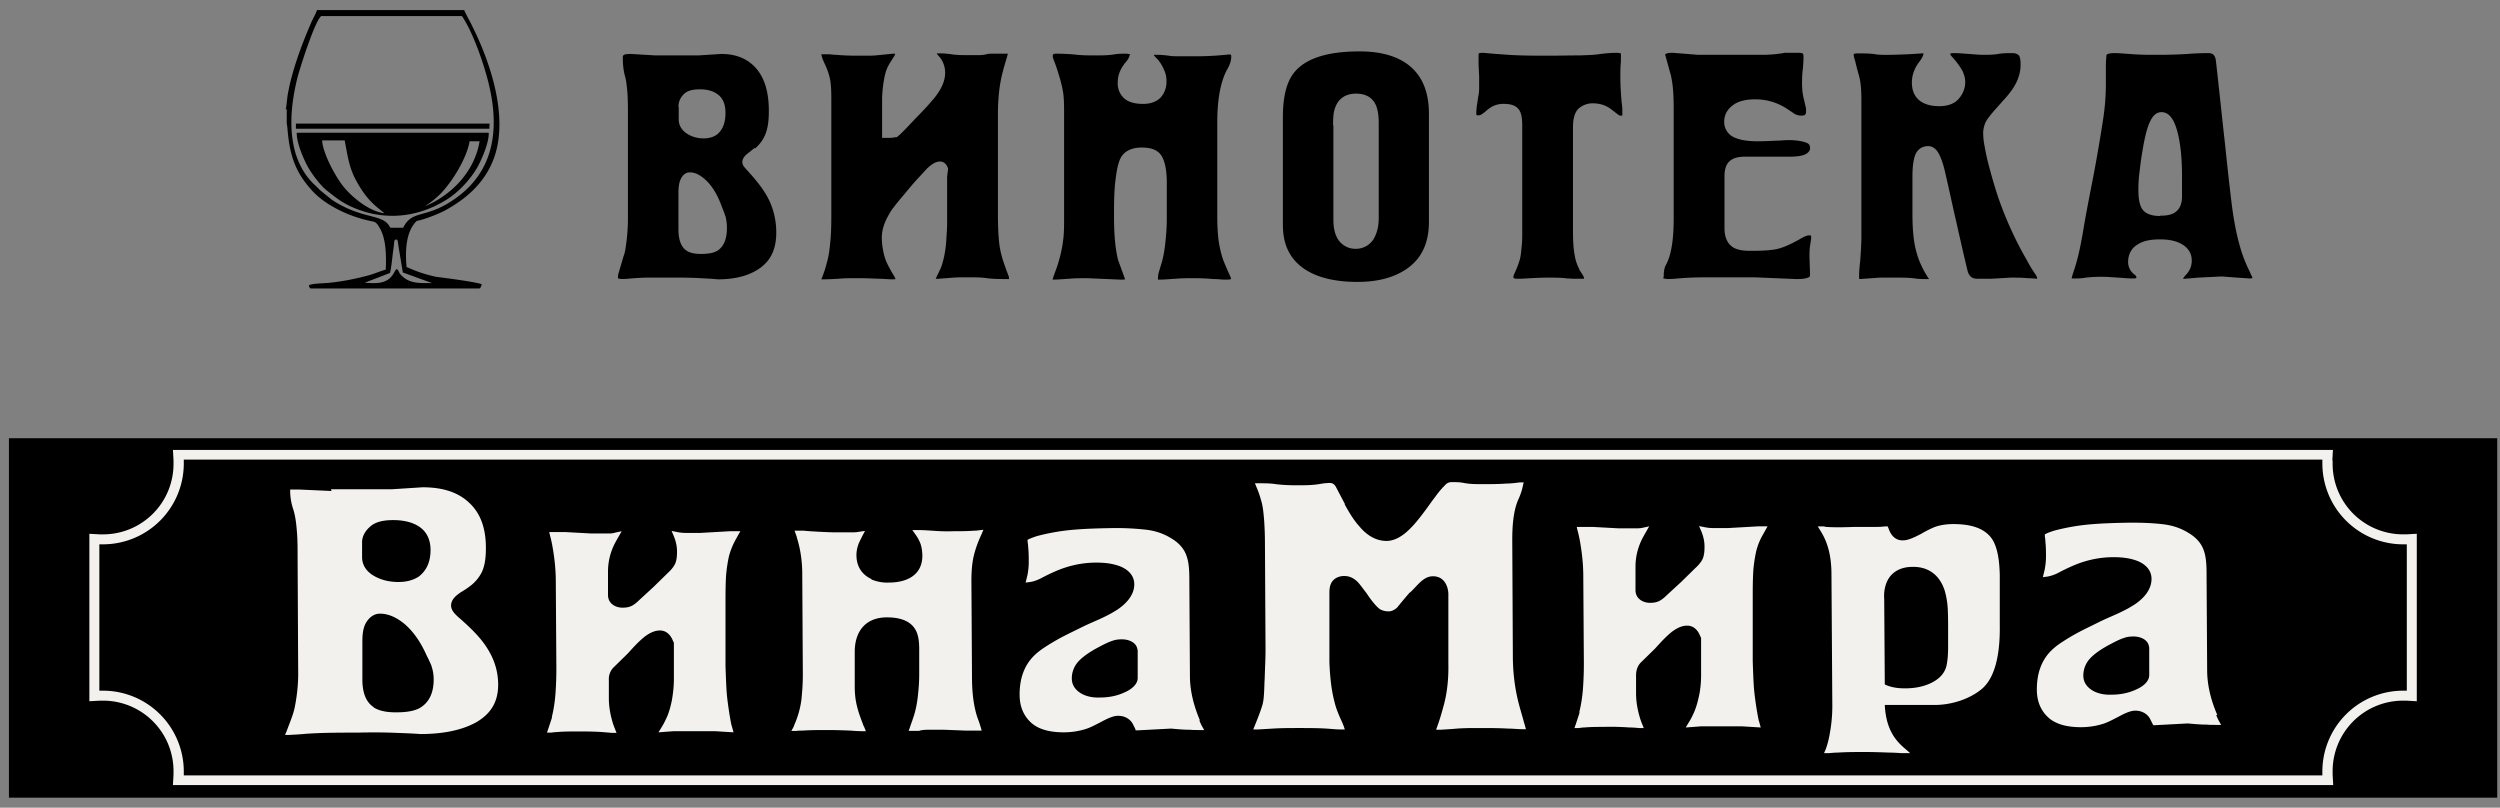 <svg width="130" height="42" fill="none" xmlns="http://www.w3.org/2000/svg"><rect width="100%" height="100%" fill="#808080" stroke="none"/><path d="M129.856 22.788H.464v18.69h129.392v-18.69z" fill="#000"/><path fill-rule="evenodd" clip-rule="evenodd" d="M19.436 36.79c.341.208.771.252 1.157.252s.846-.03 1.202-.207c.563-.312.756-.876.756-1.498 0-.223-.03-.446-.104-.668l-.014-.06c-.075-.163-.149-.34-.238-.504-.282-.637-.667-1.26-1.216-1.705-.356-.282-.771-.49-1.216-.49-.342 0-.594.223-.757.52-.134.266-.163.607-.163.904v2.077c.015.519.133 1.068.593 1.364m2.3-6.764c.474-.34.652-.845.652-1.409 0-.504-.178-.964-.638-1.246-.386-.237-.86-.311-1.305-.311-.416 0-.905.059-1.216.356-.253.222-.416.519-.401.845v.727c0 .475.297.816.712 1.024.37.192.771.267 1.187.267.356 0 .726-.075 1.023-.267l-.015.014zm76.273 5.578c.46.237 1.142.237 1.632.163.652-.104 1.453-.445 1.587-1.187.059-.296.074-.623.074-.934v-.86c0-.342 0-.668-.015-1.01a4.213 4.213 0 00-.163-1.052c-.252-.787-.831-1.247-1.676-1.232-.682 0-1.231.327-1.41 1.009a1.92 1.92 0 00-.059.653l.03 4.464v-.014zm-38.849-.356v-1.41s-.03-.148-.06-.207c-.133-.267-.474-.371-.756-.371-.163 0-.326.015-.49.074-.236.074-.489.208-.711.326-.371.193-.83.475-1.098.787a1.297 1.297 0 00-.311.845c0 .312.148.549.4.727.297.208.682.282 1.053.267.445 0 .876-.074 1.29-.267.312-.133.698-.4.683-.771zm52.6-.149v-1.409c-.015-.074-.03-.148-.06-.207-.133-.268-.474-.371-.756-.371-.163 0-.327.014-.49.074-.237.074-.489.208-.712.326-.371.193-.83.475-1.097.786a1.295 1.295 0 00-.312.846c0 .311.148.549.401.727.296.207.682.282 1.053.267.445 0 .875-.075 1.29-.267.312-.134.697-.4.683-.772zm-94.549-9.641h3.145l1.617-.104c.875 0 1.765.178 2.418.8.667.609.875 1.47.875 2.345 0 .415-.03.875-.208 1.26a2.087 2.087 0 01-.667.772c-.134.104-.282.193-.43.282-.238.163-.505.37-.505.697 0 .326.386.593.593.786.43.386.86.8 1.187 1.276.43.622.668 1.29.668 2.046 0 .905-.386 1.528-1.172 1.973-.846.46-1.914.594-2.863.594-.416-.03-.83-.045-1.231-.06-.683-.03-1.365-.03-2.047-.014-.89 0-1.765 0-2.656.059-.296.03-.578.044-.875.06h-.237l.089-.209c.148-.415.356-.875.43-1.305.119-.623.178-1.26.163-1.884l-.03-5.918c0-.386 0-.786-.029-1.172-.03-.4-.074-.86-.193-1.231a3.038 3.038 0 01-.163-.89v-.149h.489l1.662.075-.03-.09zM98.01 36.686c.03.52.133 1.024.386 1.469.148.267.356.504.593.712l.341.297h-.46a9.136 9.136 0 00-.638-.03c-.415-.015-.83-.03-1.26-.03-.46 0-.935 0-1.395.03-.163 0-.311.015-.474.03h-.253l.09-.208c.103-.282.177-.594.222-.89a7.8 7.8 0 00.119-1.32l-.045-6.883c0-.445-.044-.905-.163-1.335a3.372 3.372 0 00-.386-.89l-.163-.267h.312s.103.03.148.03c.475.03.95.015 1.424 0h.95c.222 0 .46 0 .682-.03h.118l.045.104c.118.356.356.638.756.623.297 0 .653-.193.92-.326.222-.134.46-.253.697-.356.312-.12.668-.164.994-.164.742 0 1.602.134 2.032.801.312.49.371 1.276.386 1.84v2.61c.015 1.039-.089 2.611-.935 3.323-.623.52-1.513.801-2.314.83h-2.729v.03zm-69.317.608c.104-.415.163-.83.193-1.245.03-.416.045-.846.045-1.276l-.03-4.54c0-.652-.074-1.29-.193-1.928-.03-.148-.06-.296-.104-.445l-.044-.192h.845l1.35.074h.83c.134 0 .268 0 .401-.045l.342-.074-.178.312c-.045.074-.09.163-.134.237-.267.49-.4 1.009-.4 1.558v1.216c0 .43.385.667.786.652.178 0 .356-.03.519-.133.118-.074.222-.163.326-.267l.742-.682.727-.712c.148-.134.296-.297.385-.475.09-.193.104-.43.104-.653 0-.267-.06-.534-.163-.786l-.119-.282.297.06c.148.03.297.044.445.044h.756l1.558-.089h.52l-.134.237c-.03.06-.06.104-.09.164a3.743 3.743 0 00-.37.904 7.672 7.672 0 00-.149.994c-.03.49-.03.98-.03 1.469v3.233c.016.46.03.905.06 1.365.03.386.09.786.149 1.172.044.237.074.475.148.697l.06.223-.98-.06h-2.121l-.801.06.163-.267a3.18 3.18 0 00.208-.386c.163-.311.252-.667.326-1.009.06-.356.104-.726.104-1.082v-1.914l-.044-.089c-.12-.312-.342-.549-.683-.549-.297 0-.563.149-.8.327-.312.252-.594.563-.861.86l-.742.727a.86.86 0 00-.252.667v.935c0 .474.089.934.237 1.394.03.06.045.134.075.193l.088.222h-.237c-.178-.014-.341-.03-.519-.044-.43-.03-.86-.03-1.305-.03-.342 0-.683 0-1.024.03a2.22 2.22 0 00-.297.03h-.237l.074-.208c.06-.193.134-.4.193-.593h-.015zm16.614-7.164c.296.119.593.178.92.163.904 0 1.735-.37 1.735-1.394 0-.208-.03-.416-.09-.608a2.09 2.09 0 00-.251-.475l-.178-.252h.311c.238 0 .46.015.697.03.371.03.742.044 1.113.03.37 0 .727 0 1.098-.03.074 0 .133 0 .207-.015l.267-.03-.104.252a5.816 5.816 0 00-.34.89c-.15.505-.179 1.024-.179 1.543l.03 4.94c0 .711.06 1.498.297 2.18.059.148.103.282.148.43l.06.208h-.817l-1.142-.045h-.741c-.193 0-.386 0-.564.06h-.535l.075-.208c.045-.148.104-.282.148-.43.134-.371.208-.757.253-1.142.044-.386.074-.772.074-1.157v-1.32c0-.327-.03-.742-.208-1.024-.297-.505-.92-.623-1.468-.623-1.113 0-1.677.727-1.677 1.795v1.794c0 .342.03.698.12 1.039.073.311.192.623.31.934.015.045.03.09.06.134l.089.222h-.237c-.178 0-.371-.014-.55-.03-.4-.014-.785-.029-1.186-.029-.445 0-.89 0-1.335.03-.104 0-.193 0-.297.015h-.267l.119-.223c.015-.044.03-.074.044-.119.178-.4.297-.83.357-1.275.044-.43.074-.86.074-1.306l-.03-5.236c0-.638-.089-1.29-.282-1.898 0-.045-.03-.09-.044-.149l-.075-.207h.46c.282.03.564.044.846.059.296.015.608.03.905.03h.697c.148 0 .297 0 .445-.03l.311-.045-.148.282-.133.267c-.104.223-.164.46-.164.712 0 .564.267 1.009.787 1.246l-.015.015zm17.058 7.342c.045.09.074.164.119.253l.133.237h-.267c-.163 0-.326 0-.474-.015-.327 0-.653-.03-.965-.06h-.03l-1.705.09h-.119l-.03-.09-.133-.266c-.163-.267-.445-.4-.756-.4-.297 0-.668.207-.92.34-.237.12-.475.253-.742.342-.37.118-.771.178-1.157.178-.608 0-1.29-.104-1.735-.534-.4-.386-.564-.875-.564-1.424 0-.757.193-1.469.742-2.018.163-.163.356-.311.563-.445.223-.148.446-.281.683-.415.4-.222.816-.415 1.231-.623.326-.163.653-.297.979-.445.193-.089.37-.178.564-.282.148-.089.311-.178.445-.282.4-.296.756-.712.756-1.23 0-.46-.326-.772-.742-.935-.385-.149-.815-.193-1.23-.193-.757 0-1.484.163-2.181.475-.237.103-.475.222-.697.34-.178.09-.371.164-.564.194l-.237.03.059-.238s.015-.074.03-.119c.044-.222.074-.46.074-.697 0-.267 0-.52-.03-.786 0-.09-.015-.193-.03-.282v-.104l.09-.044c.133-.06.267-.104.4-.149a11.125 11.125 0 011.706-.311c.741-.074 1.483-.09 2.225-.104a14.3 14.3 0 011.78.089c.445.06.86.193 1.246.43.386.223.697.534.83.964.134.386.134.905.134 1.306l.03 4.895c0 .8.207 1.572.519 2.314l-.03.014zm7.55-11.258c.223.4.46.816.772 1.157.356.43.83.757 1.409.757.356 0 .667-.164.95-.386.444-.356.815-.86 1.156-1.32.149-.208.297-.416.445-.608a4.68 4.68 0 01.564-.653.438.438 0 01.297-.09c.207 0 .415 0 .623.045.311.06.638.06.949.06.415 0 .816 0 1.231-.03.237 0 .475-.03.712-.06h.208l-.045.194c-.044.222-.118.43-.207.637-.297.623-.341 1.484-.341 2.166l.03 6.008c0 .86.103 1.735.326 2.566.074.282.163.563.237.845.015.074.044.134.06.208l.058.207h-.207c-.238 0-.475-.03-.712-.03-.505-.029-1.009-.029-1.513-.029-.445 0-.89 0-1.335.045l-.668.044h-.237l.074-.208c.134-.37.237-.741.341-1.127.178-.682.238-1.409.223-2.121v-3.634c-.03-.49-.297-.905-.816-.89-.326 0-.593.237-.801.46-.134.133-.252.282-.4.4h-.015l-.03.045c-.208.237-.415.49-.608.727-.119.103-.267.192-.43.192a.935.935 0 01-.445-.104c-.238-.163-.55-.593-.712-.845-.12-.148-.223-.297-.342-.445-.207-.267-.474-.445-.815-.445-.297 0-.579.133-.698.415-.059.134-.074.297-.074.445v3.634c.03.698.09 1.395.267 2.062.09.386.267.772.43 1.128 0 .03.015.044.03.074l.074.222h-.222c-.238 0-.475-.03-.712-.044-.475-.03-.964-.03-1.44-.03-.459 0-.934 0-1.393.03l-.742.044h-.252l.089-.222c.133-.327.267-.668.37-.994.075-.223.09-.475.104-.712.015-.222.015-.46.03-.682.015-.52.045-1.039.045-1.558l-.03-5.503c0-.415-.015-.83-.045-1.246-.03-.341-.059-.697-.163-1.024a4.628 4.628 0 00-.222-.637l-.09-.223h.238c.282 0 .564 0 .846.045.356.044.726.059 1.097.059.4 0 .83 0 1.231-.074.164-.03.327-.045.505-.045.163 0 .267.134.326.267l.445.846-.03-.015zm12.208 10.814c.104-.416.163-.831.193-1.246.03-.416.045-.846.045-1.276l-.03-4.54c0-.652-.074-1.29-.193-1.928-.03-.148-.06-.296-.104-.445l-.044-.192h.845l1.35.074h.83c.134 0 .268 0 .401-.03l.341-.074-.177.312c-.045.074-.09.163-.134.237-.267.49-.4 1.008-.4 1.557v1.217c0 .43.385.667.786.652.178 0 .356-.03.519-.133.119-.074.222-.163.326-.267l.742-.683.727-.712c.148-.133.296-.296.385-.474.09-.193.104-.43.104-.653 0-.282-.06-.534-.163-.786l-.119-.282.297.06c.148.03.297.044.445.044h.757l1.557-.089h.504l-.133.237c-.03.06-.06.104-.09.163a3.228 3.228 0 00-.37.905 7.636 7.636 0 00-.148.994c-.03.49-.03.98-.03 1.469v3.233c.015.46.03.905.06 1.365.03.386.088.786.148 1.172.044.237.074.474.148.697l.06.223-.98-.06h-2.121l-.8.06.162-.267c.075-.12.149-.253.208-.386.163-.327.252-.668.326-1.009.075-.356.104-.727.104-1.083v-1.913l-.044-.09c-.119-.31-.341-.548-.683-.548-.296 0-.563.148-.8.326-.312.252-.594.564-.861.86l-.742.727c-.178.178-.252.416-.252.668v.934c0 .475.09.935.237 1.395.03.06.045.133.075.193l.089.222h-.238c-.178-.015-.34-.03-.519-.03-.43-.03-.875-.044-1.305-.03-.341 0-.682 0-1.024.03-.089 0-.192.015-.281.03h-.238l.074-.207c.06-.193.134-.401.193-.594l-.015-.03zm33.123.178c.045.088.075.163.119.252l.134.237h-.267c-.164 0-.327 0-.475-.015-.326 0-.653-.03-.979-.06h-.03l-1.691.09h-.089l-.044-.09-.134-.266c-.163-.267-.445-.4-.756-.4-.297 0-.668.207-.92.34-.237.12-.475.253-.742.342-.37.118-.771.178-1.157.178-.608 0-1.29-.104-1.735-.534-.401-.386-.564-.876-.564-1.424 0-.757.193-1.469.742-2.018a3.37 3.37 0 01.564-.445 10.4 10.4 0 01.682-.415c.4-.223.816-.415 1.231-.623.326-.163.653-.297.979-.445.193-.089.371-.178.564-.282.148-.089.311-.178.445-.282.4-.296.756-.712.756-1.246 0-.46-.326-.771-.741-.934-.386-.149-.816-.193-1.232-.193-.756 0-1.483.163-2.18.475a10.05 10.05 0 00-.697.34 1.954 1.954 0 01-.564.194l-.237.03.059-.238s.015-.074.03-.119c.044-.222.074-.46.074-.697 0-.267 0-.519-.03-.786 0-.089-.015-.193-.029-.282v-.104l.089-.044c.118-.06.267-.104.4-.149a11.113 11.113 0 011.706-.311c.742-.074 1.483-.089 2.225-.104.593 0 1.187.015 1.78.09.445.058.86.192 1.246.43.386.222.697.533.831.963.133.386.133.905.133 1.306l.03 4.88c0 .801.207 1.587.519 2.314l-.045.044z" fill="#F3F1EE"/><path fill-rule="evenodd" clip-rule="evenodd" d="M27.506 40.32h93.257v-.207a4.204 4.204 0 014.198-4.198h.193v-7.61h-.193a4.204 4.204 0 01-4.198-4.197V23.9H9.557v.208a4.203 4.203 0 01-4.198 4.197h-.193v7.61h.193a4.204 4.204 0 014.198 4.198v.208h17.949zm93.791-16.376v.178a3.663 3.663 0 003.664 3.664h.163l.549-.03v8.708l-.549-.03h-.163a3.662 3.662 0 00-3.664 3.664v.178l.03.549H8.993l.03-.549v-.178a3.662 3.662 0 00-3.664-3.664h-.163l-.549.03v-8.707l.549.03h.163a3.662 3.662 0 003.664-3.665v-.178l-.03-.548h112.319l-.029.548h.014z" fill="#F3F1EE"/><path fill-rule="evenodd" clip-rule="evenodd" d="M20.267 14.199l-1.306.504c.579.03 1.187.104 1.528-.519.09-.148.134-.297.252-.06.045.09.03.09.09.149.444.504 1.023.445 1.631.445l-1.513-.549-.222-1.32c0-.074-.03-.148-.03-.223-.03-.178-.045-.148-.09-.178-.133.045-.088.06-.133.371-.014.163-.044.297-.059.46-.03.252-.074.682-.133.905m1.81-3.456c1.453-.608 2.595-1.854 2.847-3.382h-.519c-.148.875-.905 2.121-1.543 2.759a4.844 4.844 0 01-.786.623zm-6.69-4.035h10.042l.015-.267H15.387v.267h.014zm4.583 4.39l-.4-.325c-.416-.356-.698-.727-.98-1.217-.445-.756-.504-1.32-.682-2.24h-1.172c.03.653.683 1.87 1.098 2.388.46.579 1.38 1.32 2.136 1.395zm5.429-4.182h-9.983c-.015.504.341 1.335.549 1.72.237.445.712 1.054 1.023 1.291.49.386.787.638 1.424.905 1.588.667 3.264.49 4.717-.386.653-.385 1.32-1.083 1.706-1.78.208-.386.579-1.231.564-1.735V6.9zm-5.103 4.94h.653c.504-.994 1.187-.401 2.789-1.573 2.136-1.558 2.225-3.96 1.542-6.364-.267-.949-.771-2.343-1.275-3.07h-7.313c-.312.208-1.083 2.61-1.232 3.174-.311 1.231-.474 2.611-.133 3.872.163.578.445 1.097.742 1.439.118.133.133.163.267.281.089.09.193.178.282.282l.623.505c1.616 1.068 2.684.697 3.026 1.438l.03.015zm-5.4-6.171v.771c.075.193.016 1.424.624 2.522.193.356.445.667.667.92.712.8 2.003 1.409 3.175 1.631.193.03.267.163.4.4.312.579.312 1.454.282 2.107-.282.074-.564.207-.89.296-.667.178-1.32.312-2.017.386-.238.03-.95.03-1.083.134 0 .104.03.104.074.163h8.796c.075-.074.074-.074.104-.208h.045c-.356-.148-2.225-.37-2.418-.4a7.346 7.346 0 01-.816-.223c-.267-.089-.49-.193-.712-.282-.074-.8-.045-1.765.46-2.329.074-.088.089-.074.222-.103.4-.104.994-.341 1.335-.52 1.068-.593 1.973-1.364 2.463-2.55.875-2.122-.06-5.015-1.068-7.032-.12-.252-.312-.578-.416-.83h-7.654c-.06.192-.193.415-.282.608-.504 1.157-1.038 2.58-1.246 3.827-.03.178-.059.623-.104.741l.06-.03zM112.323 11.232c-.311 0-.682-.06-.89-.311-.222-.267-.237-.772-.237-1.098 0-.326.029-.668.074-.994.044-.43.119-.875.193-1.305.074-.371.163-.801.311-1.142.119-.267.297-.55.623-.55.534 0 .742.683.846 1.084.178.726.222 1.527.222 2.27v1.023c0 .267-.059.563-.267.756-.222.223-.578.252-.89.252m1.217 3.249v.03h.089l.697-.06 1.216-.06.801.06.668.045s.089 0 .133-.03c-.015-.045-.029-.089-.059-.133a9.623 9.623 0 00-.178-.386 7 7 0 01-.356-.92c-.252-.816-.401-1.69-.504-2.536a177.78 177.78 0 01-.327-2.952c-.163-1.439-.311-2.893-.474-4.332-.03-.252-.104-.43-.386-.43-.371 0-.742.015-1.113.045-.504.03-1.008.044-1.513.044-.504 0-.979 0-1.468-.044-.252-.015-.534-.045-.786-.045-.075 0-.416 0-.431.119-.014.178-.029.37-.029.564v.949c0 .653-.06 1.305-.163 1.943a86.54 86.54 0 01-.46 2.685c-.193 1.009-.401 2.017-.564 3.026-.104.593-.222 1.216-.4 1.795-.045.148-.104.311-.149.46-.015.044-.029.118-.044.178h.044c.238 0 .475 0 .697-.045a7.79 7.79 0 01.831-.044c.282 0 .579.03.86.044.238.015.505.045.757.045.044 0 .148 0 .178-.03v-.03c0-.059-.059-.118-.104-.148a.8.8 0 01-.326-.638c0-.386.148-.712.489-.92.341-.222.772-.267 1.172-.267.46 0 .949.075 1.306.371a.907.907 0 01.341.742c0 .282-.104.52-.297.727-.03.03-.104.118-.133.163l-.015.015zm-16.807.044l.831-.059c.148-.015.297-.015.445-.015h.579c.34 0 .697 0 1.023.045.208.03.415.03.638.03h.074c0-.015-.015-.03-.03-.045a5.137 5.137 0 01-.504-.98 5.05 5.05 0 01-.267-1.156c-.044-.4-.06-.801-.06-1.187V9.215c0-.341.016-.712.105-1.039.089-.34.34-.578.712-.578.296 0 .489.237.593.475.148.296.237.652.311.979.193.83.371 1.676.564 2.507.193.86.386 1.72.593 2.566.089.252.223.37.505.37h.712l1.008-.059c.297 0 .594 0 .89.03.164 0 .327.015.49.03v-.06a.794.794 0 00-.104-.193 7.684 7.684 0 01-.445-.741 17.933 17.933 0 01-.816-1.588 18.949 18.949 0 01-.682-1.72 27.956 27.956 0 01-.46-1.573 10.951 10.951 0 01-.222-1.008 3.546 3.546 0 01-.075-.697c0-.193.045-.371.119-.55.104-.207.312-.444.46-.622.178-.193.341-.386.519-.579.104-.118.208-.237.297-.356.326-.415.549-.905.549-1.439 0-.103 0-.415-.104-.504a.466.466 0 00-.312-.104c-.237 0-.519 0-.756.045-.252.044-.519.044-.786.044-.223 0-.475-.03-.698-.044-.252-.015-.519-.045-.771-.045-.044 0-.193 0-.237.03 0 .044.059.119.089.148.193.208.415.49.549.742.089.178.148.386.148.593 0 .312-.119.594-.312.831-.252.311-.637.415-1.038.415-.831 0-1.424-.37-1.424-1.23 0-.387.134-.743.37-1.054.09-.119.223-.312.238-.46h-.089l-.727.045c-.37.014-.741.03-1.112.03-.223 0-.445 0-.668-.045-.267-.03-.534-.03-.8-.03-.075 0-.164 0-.238.03v.03c0 .103.044.237.074.326.06.267.134.534.208.8.118.416.118.98.118 1.425v6.897c0 .416-.03.831-.059 1.246-.03.267-.06.564-.06.831v.133l.045.015zm-10.235-.044c.09.03.178.044.282.044.223 0 .46-.03.683-.044.519-.045 1.068-.045 1.602-.045h2.18l2.166.09c.207 0 .46 0 .652-.09.075-.03.075-.089.075-.163l-.03-.875c0-.222 0-.46.044-.682.015-.119.045-.253.045-.371 0-.03 0-.06-.03-.09h-.089c-.133 0-.341.12-.445.179a6.519 6.519 0 01-.445.237c-.297.149-.623.282-.95.326-.326.045-.681.06-1.008.06h-.237c-.267 0-.593-.03-.83-.163-.372-.223-.475-.623-.475-1.024v-2.67c0-.297.044-.623.296-.83.208-.164.49-.208.757-.208h2.329c.237 0 .682-.015.89-.163.089-.06.178-.149.178-.267 0-.164-.045-.238-.193-.297-.282-.104-.623-.134-.92-.134-.223 0-.445.03-.668.03-.311.015-.623.03-.934.03-.386 0-.816-.03-1.172-.178a.877.877 0 01-.578-.846c0-.34.163-.638.445-.845.326-.252.771-.312 1.172-.312.593 0 1.142.163 1.646.49l.4.267c.104.06.223.089.342.089.207 0 .252-.045.252-.238 0-.089 0-.163-.03-.252a16.12 16.12 0 00-.089-.385 3.436 3.436 0 01-.074-.416c0-.104-.015-.207-.015-.311 0-.282 0-.564.045-.846.014-.207.03-.4.03-.608 0-.03 0-.119-.03-.163-.06-.045-.149-.045-.223-.045h-.727c-.4.075-.8.104-1.201.104h-3.293l-1.306-.104c-.103 0-.311 0-.385.06-.015 0-.03.015-.03.03.104.37.208.756.312 1.127v.015c.118.534.133 1.157.133 1.705v5.652c0 .727-.044 1.78-.4 2.433-.104.178-.119.43-.119.623l-.03.074zm-7.758 0c.045.03.134.03.178.03.223 0 .46-.015.683-.03.311-.015.623-.03.934-.03.178 0 .742 0 .98.045.073 0 .177 0 .251.014h.624s-.015-.103-.045-.148a3.356 3.356 0 00-.193-.296v-.03a2.314 2.314 0 01-.252-.742c-.074-.386-.09-.845-.09-1.246v-5.37c0-.326.03-.756.283-1.008a1.09 1.09 0 01.756-.282c.356 0 .683.104.95.311.103.075.207.164.311.238.045.03.09.074.134.089h.133v-.074-.223c0-.163-.03-.311-.044-.475-.03-.4-.06-.8-.06-1.201 0-.282 0-.564.03-.846v-.356-.059a1 1 0 00-.208-.03c-.326 0-.652.03-.964.075-.311.044-.638.044-.95.059-.533 0-1.067.015-1.601.015-.697 0-1.424 0-2.121-.045-.43-.03-.876-.06-1.306-.104-.06 0-.193 0-.237.03-.015.03-.015.074-.015.104v.46l.03.638v.46c0 .192 0 .385-.045.578-.03.163-.044.326-.074.475-.015.133-.03.267-.03.4 0 .045 0 .074.03.104h.09a.25.25 0 00.147-.045c.09-.059.178-.118.253-.192.118-.104.267-.208.415-.267a1.21 1.21 0 01.504-.09c.267 0 .564.045.742.253.193.207.208.623.208.89v5.726c0 .222-.015.46-.045.682-.015.208-.044.46-.119.667-.059.193-.148.4-.237.594a.55.55 0 00-.06.207v.015l.03.03zm-9.404-7.95c0-.298 0-.698.133-.98.178-.445.564-.667 1.054-.667.37 0 .712.103.934.415.223.311.252.786.252 1.142v4.925c0 .37-.074.756-.267 1.083a1.088 1.088 0 01-.949.504c-.297 0-.564-.119-.771-.326-.297-.312-.371-.772-.371-1.187v-4.91h-.015zm-2.61 5.19c0 .965.326 1.766 1.171 2.315.786.504 1.795.638 2.715.638.845 0 1.72-.149 2.447-.609.92-.578 1.261-1.468 1.261-2.521V5.937c0-1.128-.326-2.151-1.365-2.76-.667-.385-1.468-.504-2.24-.504-1.142 0-2.684.163-3.426 1.128-.475.608-.564 1.557-.564 2.299v5.607zm-7.937-8.884s-.133-.03-.207-.03c-.223 0-.445 0-.668.044-.311.045-.638.045-.934.045-.356 0-.727 0-1.083-.045-.312-.03-.638-.044-.95-.044-.03 0-.133 0-.163.03a.16.16 0 00-.03.089c0 .103.12.356.15.46.088.237.162.489.236.741.075.282.149.564.178.86.03.312.03.638.03.965v5.443c0 .386 0 .787-.06 1.187-.044.371-.133.727-.237 1.083-.059.208-.148.43-.222.638-.015.044-.06.163-.074.222v.03c.282 0 .563-.03.83-.044.327-.03.653-.03.98-.03l1.705.074c.09 0 .178 0 .252-.015-.133-.356-.252-.697-.385-1.053v-.03c-.163-.697-.193-1.498-.193-2.21 0-.608 0-1.246.074-1.854.045-.356.104-.801.252-1.127.208-.43.653-.579 1.113-.579.356 0 .741.06.979.356.282.371.326 1.038.326 1.469v1.898c0 .4-.03.801-.074 1.202a6.16 6.16 0 01-.178 1.023c-.06.178-.104.356-.163.534a1.46 1.46 0 00-.045.356v.03h.074c.282 0 .55-.03.831-.044.326-.03.668-.03.994-.03.326 0 .653.015.964.044.178 0 .356.015.534.03h.193c.06 0 .148 0 .208-.03v-.03c0-.044-.06-.148-.074-.192-.12-.252-.223-.505-.327-.757a5.612 5.612 0 01-.252-1.097c-.044-.386-.06-.772-.06-1.157V6.382c0-.89.09-2.047.55-2.834.103-.192.177-.385.177-.608 0-.03 0-.074-.03-.104h-.133a15.453 15.453 0 01-1.869.089h-.741c-.164 0-.327 0-.49-.03-.208-.029-.4-.044-.608-.044h-.148v.03c.074.089.163.178.237.252h.015v.03c.118.148.207.311.282.49.089.192.118.385.118.593 0 .296-.089.563-.282.8-.237.268-.593.357-.934.357-.341 0-.757-.06-1.009-.312a1.03 1.03 0 01-.311-.756c0-.178.015-.371.089-.55a1.52 1.52 0 01.237-.43v-.014c.09-.104.193-.223.252-.341a.274.274 0 00.03-.104l.044-.074zm-12.252-.03h-.089l-.742.074c-.148.015-.311.03-.46.03h-.712c-.34 0-.697-.015-1.038-.045-.148 0-.297-.03-.46-.03h-.311c.015.09.044.193.074.268.044.103.089.207.133.296.12.267.223.564.267.86.045.327.045.668.045.994v5.785c0 .535 0 1.083-.06 1.617-.029.327-.073.668-.162.98-.06.222-.12.46-.208.667-.015.06-.06.163-.09.237h.134c.238 0 .49-.015.742-.03.341-.03.682-.03 1.038-.03s.712.016 1.068.03c.238 0 .49.03.727.03.03 0 .104 0 .148-.015a.906.906 0 00-.103-.207 7.607 7.607 0 01-.327-.594 2.575 2.575 0 01-.207-.652 3.585 3.585 0 01-.075-.697c0-.445.164-.86.386-1.232.074-.148.178-.281.282-.415.148-.193.312-.386.475-.579.237-.281.46-.563.712-.83l.49-.534c.177-.163.415-.371.681-.371.223 0 .356.163.416.356v.074l-.045.341v2.448c0 .296-.03.593-.044.89-.03.445-.104.89-.238 1.305-.059.163-.133.312-.207.46-.03.045-.074.163-.104.223h.133l.594-.045c.193-.015.386-.03.578-.03h.49c.296 0 .578 0 .875.045.341.044.712.044 1.068.044h.074c0-.059 0-.118-.03-.178a13.714 13.714 0 01-.296-.83 4.75 4.75 0 01-.208-1.113c-.044-.504-.044-1.008-.044-1.513V5.981c0-.756.059-1.557.267-2.299.059-.252.148-.52.222-.771 0-.03.015-.075.03-.12h-.786c-.09 0-.238.001-.327.03a1.71 1.71 0 01-.385.045h-.623c-.267 0-.55 0-.816-.044a4.15 4.15 0 00-.742-.045h-.03c.045.06.09.119.149.178.193.237.297.52.297.83 0 .505-.282.965-.594 1.35l-.311.357c-.163.178-.327.356-.505.534-.222.222-.43.46-.652.682-.119.119-.252.267-.386.37l-.074.06h-.09c-.118.03-.222.03-.34.03h-.327V5.21c0-.312.03-.623.075-.92.044-.282.103-.593.237-.845.074-.149.178-.297.267-.445a.748.748 0 00.104-.193l-.03-.015zm-8.945 8.055c.06.148.104.296.164.444v.03c.044.178.059.356.059.534 0 .43-.09.905-.475 1.172-.237.148-.578.178-.86.178-.282 0-.593-.03-.816-.208-.311-.252-.37-.712-.37-1.082V10.06c0-.222.014-.504.103-.712.09-.207.237-.385.49-.385.34 0 .623.207.86.43.4.385.667.95.845 1.468v-.014zM35.278 5.55a.9.9 0 01.252-.623c.208-.237.55-.282.86-.282.327 0 .668.06.935.267.312.223.4.593.4.964 0 .4-.088.816-.415 1.098-.207.163-.46.222-.726.222-.297 0-.594-.074-.846-.237-.282-.178-.445-.43-.445-.756V5.55h-.015zm3.99 2.166c.238-.208.416-.445.534-.742.149-.37.178-.816.178-1.202 0-.77-.133-1.616-.667-2.225-.475-.534-1.098-.741-1.81-.741l-1.157.074h-2.299l-1.231-.074c-.09 0-.327 0-.386.06-.044.029-.044.073-.044.133 0 .326.03.667.118.979.075.252.09.548.119.8.03.43.03.861.03 1.276v5.266c0 .549-.045 1.113-.134 1.647a1.86 1.86 0 01-.104.385c-.074.267-.163.55-.237.816a.695.695 0 00-.044.252v.045c.03.03.178.044.222.044.222 0 .445-.03.653-.044.237-.015.474-.03.697-.03h1.231c.49 0 .994 0 1.483.03.297.015.609.03.905.06.727 0 1.498-.12 2.121-.535.683-.445.92-1.112.92-1.899 0-.682-.163-1.335-.504-1.928-.238-.415-.564-.816-.875-1.157-.075-.089-.164-.178-.238-.267-.074-.089-.148-.178-.148-.311 0-.208.163-.356.311-.475.104-.074.208-.163.312-.252l.044.015z" fill="#000"/></svg>
